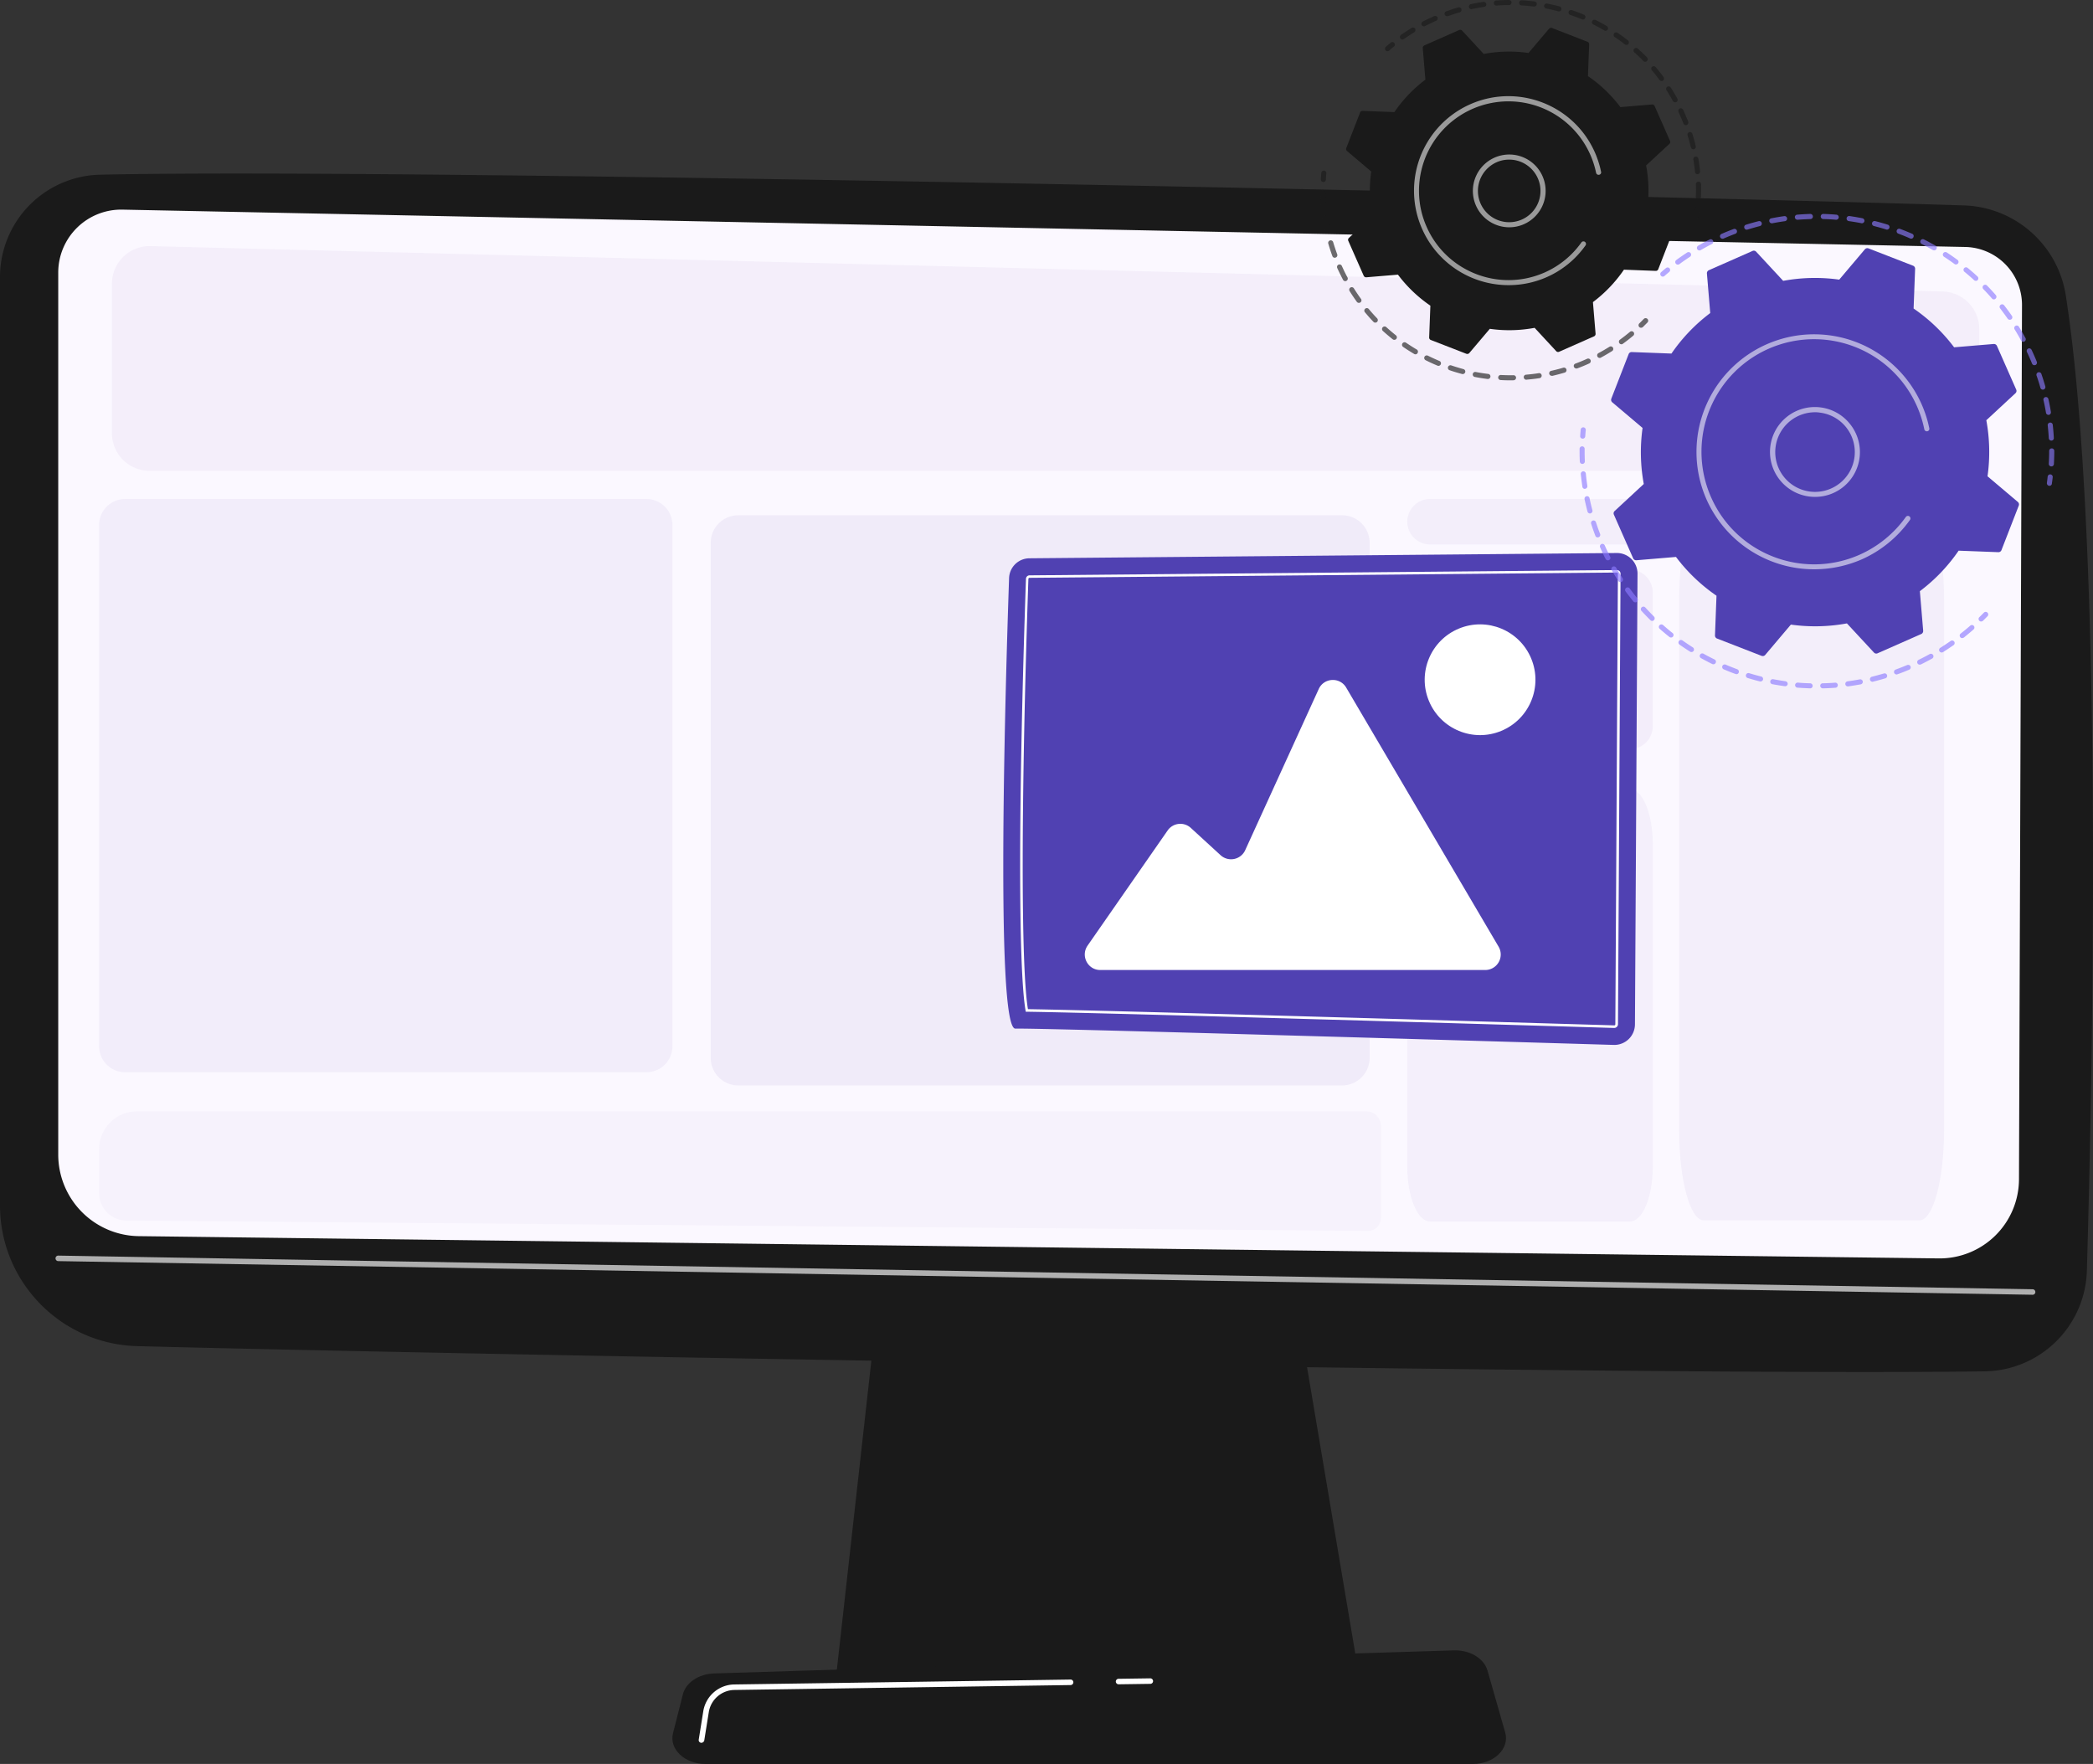 <svg xmlns="http://www.w3.org/2000/svg" viewBox="0 0 2774.62 2338.4"><rect x="0" y="0" width="2774.62" height="2338.4" fill="#333333" stroke="none"/><defs><style>.cls-1{fill:#1a1a1a;}.cls-2{fill:#fbf8ff;}.cls-16,.cls-3,.cls-4{fill:#fff;}.cls-3{opacity:0.65;}.cls-10,.cls-11,.cls-12,.cls-16,.cls-3,.cls-5,.cls-6,.cls-7,.cls-8,.cls-9{isolation:isolate;}.cls-10,.cls-11,.cls-12,.cls-5,.cls-6,.cls-7,.cls-8,.cls-9{fill:#e9e1f4;}.cls-5{opacity:0.44;}.cls-6{opacity:0.43;}.cls-7{opacity:0.46;}.cls-8{opacity:0.38;}.cls-9{opacity:0.42;}.cls-10{opacity:0.58;}.cls-11{opacity:0.28;}.cls-12{opacity:0.47;}.cls-13{fill:#5041b2;}.cls-14{opacity:0.64;}.cls-15{fill:#8c7aff;}.cls-16{opacity:0.56;}</style></defs><title>Asset 4</title><g id="Layer_2" data-name="Layer 2"><g id="Layer_1-2" data-name="Layer 1"><g id="Illustration"><polygon class="cls-1" points="1167.7 1691.2 1107.7 2228.5 1802.8 2228.5 1712.3 1691.2 1167.7 1691.2"/><path class="cls-1" d="M0,367.3V1597.9c0,101.2,80.7,184,181.9,186.6,449.5,11.6,2021.5,39.7,2449.4,33.4a137.34,137.34,0,0,0,135.2-133.5c8.3-285.9,21.7-973.4-27.9-1292.5a141.25,141.25,0,0,0-135.2-119.6c-376.6-12-2043.1-50.3-2470.8-40.7A135.71,135.71,0,0,0,0,367.3Z"/><path class="cls-2" d="M77.2,361.3V1530.5a108.18,108.18,0,0,0,106.5,108.2l2386,29.5a105.23,105.23,0,0,0,106.8-104.9l4-1158.7a76.88,76.88,0,0,0-75.1-77.2L162.7,277.9A83.5,83.5,0,0,0,77.2,361.3Z"/><path class="cls-3" d="M2694.6,1716.4h0L77.2,1671.8a3.67,3.67,0,0,1-3.6-3.7,3.61,3.61,0,0,1,3.7-3.6l2617.3,44.6a3.67,3.67,0,0,1,3.6,3.7A3.59,3.59,0,0,1,2694.6,1716.4Z"/><path class="cls-1" d="M1952.6,2338.4H935.2c-27.6,0-48.4-19.7-43-40.8l13.1-51.6c3.9-15.5,21-26.9,41.3-27.6l980.7-30.6c21.2-.7,40,10.6,44.6,26.7l23.5,82.2C2001.5,2318.1,1980.6,2338.4,1952.6,2338.4Z"/><path class="cls-4" d="M1482.9,2232.8a3.74,3.74,0,0,1-3.7-3.6,3.67,3.67,0,0,1,3.6-3.7l42-.6h.1a3.74,3.74,0,0,1,3.7,3.6,3.67,3.67,0,0,1-3.6,3.7l-42.1.6Z"/><path class="cls-4" d="M929.9,2310.3h-.6a3.57,3.57,0,0,1-3-4.2l6-37.5a42.25,42.25,0,0,1,41.2-35.6l445.7-6.5a3.65,3.65,0,1,1,.1,7.3l-445.7,6.5a34.94,34.94,0,0,0-34,29.5l-6,37.5A3.94,3.94,0,0,1,929.9,2310.3Z"/><path class="cls-5" d="M2160.9,721.7H1895.7a30.1,30.1,0,0,1,0-60.2h265.2a30.1,30.1,0,0,1,0,60.2Z"/><path class="cls-6" d="M2258.5,674.3h286.2c18,0,32.5,53.5,32.5,119.6v704.2c0,66-14.6,119.6-32.5,119.6H2258.5c-18,0-32.5-53.5-32.5-119.6V793.9C2226,727.8,2240.5,674.3,2258.5,674.3Z"/><path class="cls-7" d="M1895.7,755.2h265.2a30.13,30.13,0,0,1,30.1,30.1V962.9a30.13,30.13,0,0,1-30.1,30.1H1895.7a30.13,30.13,0,0,1-30.1-30.1V785.4A30,30,0,0,1,1895.7,755.2Z"/><path class="cls-8" d="M1895.7,1046.2h265.2c16.6,0,30.1,32.5,30.1,72.6v427.8c0,40.1-13.5,72.6-30.1,72.6H1895.7c-16.6,0-30.1-32.5-30.1-72.6V1118.9C1865.5,1078.7,1879,1046.2,1895.7,1046.2Z"/><path class="cls-9" d="M2574,624.1H198.2a49.8,49.8,0,0,1-49.8-49.8V376.1a49.84,49.84,0,0,1,51.1-49.8l2375.8,60.1a49.8,49.8,0,0,1,48.5,49.8V574.3A49.74,49.74,0,0,1,2574,624.1Z"/><path class="cls-10" d="M1779.2,1438.9H978.7a36.45,36.45,0,0,1-36.5-36.5V719.6a36.45,36.45,0,0,1,36.5-36.5h800.5a36.45,36.45,0,0,1,36.5,36.5v682.8A36.58,36.58,0,0,1,1779.2,1438.9Z"/><path class="cls-11" d="M1813.4,1631.8,167.4,1618a36.32,36.32,0,0,1-36-36.4v-58.1a50.27,50.27,0,0,1,50.3-50.3H1811.2a19.42,19.42,0,0,1,19.4,19.4v122.1A17.05,17.05,0,0,1,1813.4,1631.8Z"/><path class="cls-12" d="M857,1421.4H165.8a34.4,34.4,0,0,1-34.4-34.4V695.9a34.4,34.4,0,0,1,34.4-34.4H857a34.4,34.4,0,0,1,34.4,34.4v691.2A34.38,34.38,0,0,1,857,1421.4Z"/><path class="cls-13" d="M1364.7,740.1l778.5-7a27.32,27.32,0,0,1,27.6,27.5l-3.4,597.4a27.36,27.36,0,0,1-28.1,27.2c-140.8-4.2-765.7-22.7-793.2-21.6-27.3,1.1-12.5-478.7-8.4-597.1A27.16,27.16,0,0,1,1364.7,740.1Z"/><path class="cls-4" d="M2140,1362.7h-.2c-111.9-3.3-675.4-20.1-778.6-21.5h-1.4l-.2-1.4c-9.8-55.1-9.6-279.8.5-572.5a4.76,4.76,0,0,1,4.8-4.6l778.5-7a5.18,5.18,0,0,1,3.5,1.4,4.76,4.76,0,0,1,1.4,3.4l-3.4,597.4A5,5,0,0,1,2140,1362.7Zm-777.3-24.9c106.8,1.6,665.9,18.2,777.3,21.5h.1a1.44,1.44,0,0,0,1.3-1.5l3.4-597.4a1.28,1.28,0,0,0-.4-1,1.37,1.37,0,0,0-1.1-.4l-778.5,7a1.52,1.52,0,0,0-1.5,1.4C1353.5,1057.5,1353.2,1280.7,1362.7,1337.8Z"/><path class="cls-4" d="M1458.6,1285.9h510.3a20.55,20.55,0,0,0,17.7-31l-202-343.4c-8.4-14.3-29.5-13.2-36.4,1.9l-97.5,213.7a20.58,20.58,0,0,1-32.6,6.6l-39.5-36.2a20.5,20.5,0,0,0-30.7,3.4l-106.1,152.6C1432.3,1267.2,1442,1285.9,1458.6,1285.9Z"/><circle class="cls-4" cx="1962.08" cy="901.09" r="73.4" transform="translate(-195.48 819.46) rotate(-22.5)"/><g class="cls-14"><path class="cls-15" d="M2626.3,823.9a3.25,3.25,0,0,1-2.4-1,3.35,3.35,0,0,1,.1-4.8c2-1.9,3.9-3.9,5.9-5.9a3.39,3.39,0,0,1,4.9,4.7l-6,6A3.82,3.82,0,0,1,2626.3,823.9Z"/><path class="cls-15" d="M2416.4,912.5a3.49,3.49,0,0,1-3.4-3.3,3.29,3.29,0,0,1,3.3-3.4c5.4-.1,11-.4,16.4-.8a3.24,3.24,0,0,1,3.6,3.1,3.3,3.3,0,0,1-3.1,3.6c-5.5.4-11.2.7-16.8.8Zm-16.7,0h-.1q-8.4-.3-16.8-.9a3.42,3.42,0,0,1-3.1-3.6,3.49,3.49,0,0,1,3.6-3.1c5.4.5,11,.8,16.4.9a3.44,3.44,0,0,1,3.3,3.5A3.31,3.31,0,0,1,2399.7,912.5Zm49.9-2.6a3.26,3.26,0,0,1-3.3-2.9,3.44,3.44,0,0,1,2.9-3.8c5.4-.7,10.9-1.6,16.3-2.6a3.35,3.35,0,1,1,1.2,6.6c-5.5,1-11.1,1.9-16.6,2.7Zm-83-.2h-.5c-5.6-.8-11.1-1.7-16.6-2.7a3.35,3.35,0,1,1,1.2-6.6c5.4,1,10.8,1.9,16.3,2.7a3.52,3.52,0,0,1,2.9,3.8A3.42,3.42,0,0,1,2366.6,909.7Zm115.7-5.9a3.4,3.4,0,0,1-3.3-2.6,3.49,3.49,0,0,1,2.5-4.1c5.3-1.3,10.6-2.8,15.9-4.3a3.35,3.35,0,0,1,2,6.4c-5.4,1.6-10.8,3.1-16.2,4.4A3.71,3.71,0,0,1,2482.3,903.8Zm-148.5-.4a2.2,2.2,0,0,1-.8-.1c-5.4-1.3-10.9-2.9-16.2-4.5a3.35,3.35,0,1,1,2-6.4c5.2,1.6,10.6,3.1,15.9,4.4a3.44,3.44,0,0,1,2.5,4.1A3.54,3.54,0,0,1,2333.8,903.4Zm180.4-9.3a3.48,3.48,0,0,1-3.2-2.2,3.42,3.42,0,0,1,2-4.3c5.1-1.9,10.3-3.9,15.3-6a3.36,3.36,0,0,1,2.6,6.2c-5.2,2.2-10.4,4.3-15.7,6.1A1.5,1.5,0,0,1,2514.2,894.1Zm-212.2-.4a5,5,0,0,1-1.2-.2c-5.3-1.9-10.5-4-15.7-6.2a3.36,3.36,0,0,1,2.6-6.2c5,2.1,10.2,4.2,15.3,6.1a3.42,3.42,0,0,1,2,4.3A3,3,0,0,1,2302,893.7Zm242.9-12.6a3.4,3.4,0,0,1-3-1.9,3.36,3.36,0,0,1,1.6-4.5c4.9-2.4,9.8-4.9,14.6-7.6a3.38,3.38,0,1,1,3.3,5.9c-4.9,2.7-9.9,5.3-14.9,7.8A5,5,0,0,1,2544.9,881.1Zm-273.5-.5a4,4,0,0,1-1.5-.3c-5-2.5-10-5.1-14.9-7.8a3.38,3.38,0,1,1,3.3-5.9c4.8,2.7,9.7,5.2,14.6,7.6a3.24,3.24,0,0,1,1.5,4.5A3.4,3.4,0,0,1,2271.4,880.6ZM2574,865a3.62,3.62,0,0,1-2.9-1.6,3.27,3.27,0,0,1,1.1-4.6c4.6-2.9,9.2-6,13.7-9.1a3.37,3.37,0,1,1,3.9,5.5c-4.6,3.2-9.3,6.3-14,9.3A4.07,4.07,0,0,1,2574,865Zm-331.7-.6a4.07,4.07,0,0,1-1.8-.5c-4.7-3-9.4-6.1-14-9.4a3.37,3.37,0,0,1,3.9-5.5c4.5,3.2,9.1,6.2,13.7,9.2a3.4,3.4,0,0,1,1.1,4.6A3.62,3.62,0,0,1,2242.3,864.4Zm358.9-18.5a3,3,0,0,1-2.6-1.3,3.34,3.34,0,0,1,.6-4.7c4.3-3.4,8.6-6.9,12.7-10.5a3.33,3.33,0,0,1,4.4,5c-4.2,3.7-8.6,7.3-12.9,10.8A4.39,4.39,0,0,1,2601.2,845.9Zm-386-.8a3.32,3.32,0,0,1-2.1-.7q-6.6-5.25-12.9-10.8a3.33,3.33,0,0,1-.3-4.7,3.45,3.45,0,0,1,4.8-.3c4.1,3.6,8.3,7.2,12.6,10.6a3.26,3.26,0,0,1,.5,4.7A3.22,3.22,0,0,1,2215.2,845.1Zm-24.9-22a3.25,3.25,0,0,1-2.4-1c-4-3.9-7.9-8-11.7-12.1a3.4,3.4,0,1,1,5-4.6c3.7,4,7.5,8,11.4,11.9a3.44,3.44,0,0,1,0,4.8A3,3,0,0,1,2190.3,823.1Zm-22.4-24.6a3.37,3.37,0,0,1-2.6-1.2c-3.5-4.3-7-8.8-10.3-13.3a3.36,3.36,0,1,1,5.4-4c3.2,4.4,6.6,8.8,10.1,13a3.25,3.25,0,0,1-.5,4.7A2.93,2.93,0,0,1,2167.9,798.5Zm-19.7-26.8a3.22,3.22,0,0,1-2.8-1.5c-3.1-4.7-6-9.5-8.8-14.3a3.36,3.36,0,1,1,5.8-3.4c2.7,4.7,5.6,9.4,8.6,14a3.4,3.4,0,0,1-1,4.7A3.74,3.74,0,0,1,2148.2,771.7Zm-16.7-28.9a3.49,3.49,0,0,1-3-1.8c-1.2-2.3-2.4-4.7-3.5-7.1-1.3-2.7-2.5-5.4-3.7-8.1a3.34,3.34,0,1,1,6.1-2.7c1.2,2.7,2.4,5.3,3.7,7.9,1.1,2.3,2.3,4.7,3.4,7a3.26,3.26,0,0,1-3,4.8ZM2118,712.4a3.21,3.21,0,0,1-3.1-2.2c-2-5.2-3.9-10.6-5.6-15.9a3.35,3.35,0,1,1,6.4-2c1.7,5.2,3.5,10.4,5.5,15.5a3.29,3.29,0,0,1-1.9,4.3A2.23,2.23,0,0,1,2118,712.4Zm-10.2-31.7a3.42,3.42,0,0,1-3.3-2.5c-1.4-5.4-2.7-10.9-3.9-16.4a3.37,3.37,0,0,1,6.6-1.4c1.1,5.4,2.4,10.8,3.8,16a3.34,3.34,0,0,1-2.4,4.1A1.34,1.34,0,0,1,2107.8,680.7Zm-6.8-32.6a3.34,3.34,0,0,1-3.3-2.9c-.8-5.5-1.5-11.1-2.1-16.7a3.43,3.43,0,0,1,3-3.7,3.37,3.37,0,0,1,3.7,3c.5,5.4,1.2,10.9,2,16.3a3.31,3.31,0,0,1-2.8,3.8A.65.65,0,0,1,2101,648.1Zm-3.3-33.1a3.4,3.4,0,0,1-3.4-3.2q-.3-6.75-.3-13.5V595a3.35,3.35,0,0,1,3.4-3.3h0a3.29,3.29,0,0,1,3.3,3.4v3.2c0,4.4.1,8.9.3,13.2a3.36,3.36,0,0,1-3.2,3.5Z"/><path class="cls-15" d="M2098.1,581.5h-.2a3.24,3.24,0,0,1-3.1-3.6c.2-2.8.4-5.7.7-8.5a3.37,3.37,0,0,1,6.7.7c-.3,2.8-.5,5.5-.7,8.3A3.39,3.39,0,0,1,2098.1,581.5Z"/></g><g class="cls-14"><path class="cls-15" d="M2204.3,366.7a3.17,3.17,0,0,1-2.5-1.2,3.32,3.32,0,0,1,.3-4.7c2.1-1.9,4.3-3.7,6.5-5.5a3.34,3.34,0,0,1,4.2,5.2c-2.1,1.8-4.3,3.6-6.3,5.4A3.33,3.33,0,0,1,2204.3,366.7Z"/><path class="cls-15" d="M2719.4,618.3h-.2a3.35,3.35,0,0,1-3.2-3.5c.3-5.6.5-11.3.5-17a3.4,3.4,0,0,1,6.8,0c0,5.8-.2,11.6-.5,17.3A3.33,3.33,0,0,1,2719.4,618.3Zm0-34.2a3.4,3.4,0,0,1-3.4-3.2c-.3-5.6-.8-11.3-1.4-16.9a3.37,3.37,0,1,1,6.7-.7c.6,5.7,1.1,11.5,1.4,17.3a3.29,3.29,0,0,1-3.2,3.5Zm-3.8-34.1a3.42,3.42,0,0,1-3.3-2.8c-.9-5.5-2-11.1-3.3-16.6a3.34,3.34,0,1,1,6.5-1.5c1.3,5.6,2.4,11.3,3.3,17a3.39,3.39,0,0,1-2.8,3.9Zm-7.5-33.5a3.33,3.33,0,0,1-3.2-2.4q-2.25-8.1-5.1-16.2a3.38,3.38,0,1,1,6.4-2.2c1.9,5.5,3.6,11,5.2,16.5a3.43,3.43,0,0,1-2.3,4.2A3.75,3.75,0,0,1,2708.1,516.5Zm-11.2-32.4a3.35,3.35,0,0,1-3.1-2.1c-2.1-5.2-4.4-10.4-6.8-15.5a3.38,3.38,0,0,1,6.1-2.9c2.5,5.2,4.8,10.5,7,15.9a3.38,3.38,0,0,1-1.8,4.4A9.32,9.32,0,0,1,2696.9,484.1Zm-14.7-31a3.3,3.3,0,0,1-3-1.8c-2.7-5-5.5-9.9-8.5-14.7a3.34,3.34,0,1,1,5.7-3.5q4.5,7.35,8.7,15a3.37,3.37,0,0,1-1.4,4.6A2.6,2.6,0,0,1,2682.2,453.1Zm-17.9-29.2a3.5,3.5,0,0,1-2.8-1.4c-3.2-4.6-6.6-9.2-10-13.7a3.35,3.35,0,1,1,5.3-4.1c3.5,4.5,7,9.2,10.3,14a3.31,3.31,0,0,1-.9,4.7A4.49,4.49,0,0,1,2664.3,423.9Zm-21.1-27a3.17,3.17,0,0,1-2.5-1.2c-3.7-4.2-7.5-8.4-11.5-12.5a3.39,3.39,0,0,1,4.9-4.7c4,4.1,8,8.4,11.7,12.7a3.32,3.32,0,0,1-.3,4.7A3.19,3.19,0,0,1,2643.2,396.9Zm-23.9-24.6a3.52,3.52,0,0,1-2.3-.9c-4.1-3.8-8.4-7.5-12.8-11.1a3.34,3.34,0,1,1,4.2-5.2c4.5,3.7,8.9,7.5,13.1,11.4a3.35,3.35,0,0,1,.2,4.8A3.1,3.1,0,0,1,2619.3,372.3Zm-395.1-21.5a3.32,3.32,0,0,1-2.7-1.4,3.35,3.35,0,0,1,.7-4.7c4.6-3.4,9.4-6.7,14.3-9.9a3.4,3.4,0,1,1,3.7,5.7c-4.7,3.1-9.4,6.3-13.9,9.7A4.2,4.2,0,0,1,2224.2,350.8Zm368.7-.2a3.06,3.06,0,0,1-2-.7c-4.5-3.3-9.2-6.6-13.9-9.6a3.4,3.4,0,0,1,3.7-5.7c4.8,3.1,9.6,6.5,14.3,9.9a3.35,3.35,0,0,1,.7,4.7A3.81,3.81,0,0,1,2592.9,350.6Zm-340-18.6a3.24,3.24,0,0,1-2.9-1.7,3.39,3.39,0,0,1,1.2-4.6c5-2.9,10.1-5.7,15.2-8.2a3.35,3.35,0,1,1,3,6c-5,2.5-10,5.3-14.9,8.1A2.73,2.73,0,0,1,2252.9,332Zm311.2-.1a3.53,3.53,0,0,1-1.7-.4c-4.9-2.8-9.9-5.5-14.9-8.1a3.35,3.35,0,0,1,3-6c5.2,2.6,10.3,5.4,15.3,8.2a3.3,3.3,0,0,1,1.2,4.6A3.24,3.24,0,0,1,2564.1,331.9Zm-280.6-15.4a3.53,3.53,0,0,1-3.1-2,3.34,3.34,0,0,1,1.7-4.4c5.3-2.3,10.7-4.5,16.1-6.5a3.35,3.35,0,0,1,2.3,6.3c-5.3,2-10.5,4.1-15.7,6.4A2.74,2.74,0,0,1,2283.5,316.5Zm250-.1a2.77,2.77,0,0,1-1.3-.3c-5.1-2.3-10.4-4.4-15.7-6.4a3.35,3.35,0,1,1,2.3-6.3c5.4,2,10.8,4.2,16.1,6.5a3.26,3.26,0,0,1,1.7,4.4A3.21,3.21,0,0,1,2533.5,316.4Zm-217.9-11.9a3.3,3.3,0,0,1-3.2-2.4,3.26,3.26,0,0,1,2.2-4.2c5.5-1.7,11.1-3.3,16.7-4.7a3.36,3.36,0,1,1,1.7,6.5c-5.5,1.4-10.9,3-16.3,4.6A5.16,5.16,0,0,1,2315.6,304.5Zm185.8-.1a3.55,3.55,0,0,1-1-.2c-5.4-1.7-10.9-3.2-16.3-4.6a3.36,3.36,0,0,1,1.7-6.5c5.6,1.4,11.2,3,16.7,4.7a3.3,3.3,0,0,1,2.2,4.2A3.42,3.42,0,0,1,2501.4,304.4ZM2348.8,296a3.33,3.33,0,0,1-3.3-2.7,3.25,3.25,0,0,1,2.7-3.9c5.6-1.1,11.4-2.1,17.1-2.9a3.38,3.38,0,1,1,.9,6.7c-5.6.8-11.2,1.7-16.7,2.8Zm119.4,0a1.27,1.27,0,0,1-.6-.1c-5.5-1.1-11.2-2-16.7-2.8a3.38,3.38,0,0,1,.9-6.7c5.7.8,11.4,1.8,17.1,2.9a3.45,3.45,0,0,1,2.7,3.9A3.5,3.5,0,0,1,2468.2,296Zm-34-4.7h-.3c-5.6-.5-11.3-.8-16.9-.9a3.44,3.44,0,0,1-3.3-3.5,3.31,3.31,0,0,1,3.5-3.3c5.8.2,11.6.5,17.3,1a3.42,3.42,0,0,1,3.1,3.6A3.54,3.54,0,0,1,2434.2,291.3Zm-51.4,0a3.45,3.45,0,0,1-3.4-3.1,3.24,3.24,0,0,1,3.1-3.6c5.7-.5,11.6-.8,17.3-1a3.44,3.44,0,0,1,3.5,3.3,3.37,3.37,0,0,1-3.3,3.5c-5.6.2-11.3.5-16.9.9Z"/><path class="cls-15" d="M2716.9,644h-.5a3.52,3.52,0,0,1-2.9-3.8c.4-2.7.7-5.5,1-8.2a3.37,3.37,0,1,1,6.7.7c-.3,2.8-.7,5.6-1.1,8.4A3.1,3.1,0,0,1,2716.9,644Z"/></g><path class="cls-13" d="M2676.2,670.3a4.33,4.33,0,0,0-1.2-4.9l-40.2-34a232,232,0,0,0-1.6-74.3l38.6-35.8a4.15,4.15,0,0,0,1-4.9l-25.5-57.8a4.39,4.39,0,0,0-4.3-2.6l-52.5,4.4a229.53,229.53,0,0,0-53.7-51.4l2-52.6a4.29,4.29,0,0,0-2.8-4.2l-58.9-22.9a4.33,4.33,0,0,0-4.9,1.2l-34,40.2a232,232,0,0,0-74.3,1.6l-35.8-38.6a4.15,4.15,0,0,0-4.9-1l-57.8,25.5a4.39,4.39,0,0,0-2.6,4.3l4.4,52.5a229.53,229.53,0,0,0-51.4,53.7l-52.6-2a4.29,4.29,0,0,0-4.2,2.8l-22.9,58.9a4.33,4.33,0,0,0,1.2,4.9l40.2,34a232,232,0,0,0,1.6,74.3l-38.6,35.8a4.15,4.15,0,0,0-1,4.9l25.5,57.8a4.39,4.39,0,0,0,4.3,2.6l52.5-4.4a229.53,229.53,0,0,0,53.7,51.4l-2,52.6a4.29,4.29,0,0,0,2.8,4.2l58.9,22.9a4.33,4.33,0,0,0,4.9-1.2l34-40.2a232,232,0,0,0,74.3-1.6l35.8,38.6a4.15,4.15,0,0,0,4.9,1l57.8-25.5a4.39,4.39,0,0,0,2.6-4.3l-4.4-52.5a229.53,229.53,0,0,0,51.4-53.7l52.6,2a4.29,4.29,0,0,0,4.2-2.8Z"/><path class="cls-16" d="M2406.1,658.7a59.55,59.55,0,0,1-47-22.9,59.5,59.5,0,1,1,93.9-73.1,59.38,59.38,0,0,1-46.9,96Zm-.1-112.2a52.83,52.83,0,0,0-52.2,46.3,52.73,52.73,0,1,0,58.8-45.8A36.69,36.69,0,0,0,2406,546.5Z"/><path class="cls-16" d="M2405,754.7a156.31,156.31,0,0,1-142.9-93,155.91,155.91,0,1,1,295.5-94c0,.2.1.5.1.7a3.33,3.33,0,0,1-2.7,3.3,3.4,3.4,0,0,1-4-2.6,149.2,149.2,0,1,0-282.7,90c33.1,75.3,121.3,109.5,196.6,76.4a150.12,150.12,0,0,0,61.6-50.2,3.37,3.37,0,0,1,4.7-.8,3.5,3.5,0,0,1,1.4,2.8,3.29,3.29,0,0,1-.6,1.9,156.15,156.15,0,0,1-64.3,52.5A158.37,158.37,0,0,1,2405,754.7Z"/><g class="cls-14"><path class="cls-1" d="M2175.5,434.5a3.1,3.1,0,0,1-2.4-1,3.44,3.44,0,0,1,.1-4.8c2-1.9,3.9-3.9,5.9-5.9a3.39,3.39,0,1,1,4.9,4.7l-6,6A3.82,3.82,0,0,1,2175.5,434.5Z"/><path class="cls-1" d="M2003,504.2c-4.5,0-9.2-.1-13.7-.4a3.35,3.35,0,0,1,.3-6.7q8.4.45,16.8.3a3.35,3.35,0,0,1,3.4,3.3,3.42,3.42,0,0,1-3.3,3.4C2005.3,504.2,2004.1,504.2,2003,504.2Zm20.4-.8a3.45,3.45,0,0,1-3.4-3.1,3.24,3.24,0,0,1,3.1-3.6c5.6-.5,11.2-1.1,16.7-2a3.34,3.34,0,1,1,1,6.6c-5.7.9-11.4,1.5-17.1,2A.37.37,0,0,1,2023.4,503.4Zm-50.9-1h-.4c-5.7-.7-11.4-1.6-17-2.7a3.35,3.35,0,0,1,1.2-6.6c5.5,1.1,11,1.9,16.6,2.6a3.33,3.33,0,0,1,2.9,3.8A3.42,3.42,0,0,1,1972.5,502.4Zm84.6-4.2a3.51,3.51,0,0,1-3.3-2.6,3.33,3.33,0,0,1,2.5-4c5.4-1.2,10.9-2.6,16.2-4.2a3.39,3.39,0,0,1,1.9,6.5c-5.5,1.6-11.1,3.1-16.7,4.4A1.27,1.27,0,0,0,2057.1,498.2Zm-118-2.3a2.77,2.77,0,0,1-.9-.1c-5.5-1.5-11.1-3.1-16.5-5a3.38,3.38,0,1,1,2.2-6.4c5.3,1.8,10.7,3.4,16.1,4.9a3.34,3.34,0,0,1,2.4,4.1A3.51,3.51,0,0,1,1939.1,495.9Zm150.6-7.4a3.43,3.43,0,0,1-3.2-2.2,3.26,3.26,0,0,1,2-4.3c5.2-1.9,10.4-4.1,15.5-6.4a3.4,3.4,0,0,1,2.8,6.2c-5.2,2.4-10.6,4.6-15.9,6.6A4.87,4.87,0,0,1,2089.7,488.5ZM1906.9,485a3.08,3.08,0,0,1-1.3-.3c-5.3-2.2-10.6-4.6-15.7-7.2a3.35,3.35,0,0,1,3-6c5,2.5,10.1,4.8,15.3,7a3.38,3.38,0,0,1,1.8,4.4A3.45,3.45,0,0,1,1906.9,485Zm213.8-10.5a3.3,3.3,0,0,1-3-1.8,3.37,3.37,0,0,1,1.4-4.6c4.9-2.6,9.8-5.5,14.5-8.4a3.34,3.34,0,1,1,3.5,5.7c-4.8,3-9.9,6-14.9,8.7A2.82,2.82,0,0,1,2120.7,474.5Zm-244.3-4.8a2.62,2.62,0,0,1-1.7-.5c-4.9-2.9-9.8-6-14.6-9.3a3.38,3.38,0,1,1,3.8-5.6c4.6,3.1,9.4,6.2,14.2,9a3.39,3.39,0,0,1,1.2,4.6A3.16,3.16,0,0,1,1876.4,469.7Zm273.1-13.3a3.32,3.32,0,0,1-2.7-1.4,3.35,3.35,0,0,1,.7-4.7c4.5-3.3,9-6.8,13.2-10.3a3.34,3.34,0,1,1,4.3,5.1c-4.4,3.7-9,7.3-13.6,10.6A3,3,0,0,1,2149.5,456.4Zm-301.1-5.9a3.32,3.32,0,0,1-2.1-.7c-4.5-3.6-8.9-7.3-13.2-11.2a3.4,3.4,0,0,1,4.6-5c4.1,3.7,8.4,7.4,12.8,10.9a3.36,3.36,0,0,1,.6,4.7A3.49,3.49,0,0,1,1848.4,450.5Zm-25.2-22.8a3.1,3.1,0,0,1-2.4-1c-4-4.1-7.8-8.5-11.5-12.9a3.34,3.34,0,0,1,5.1-4.3c3.6,4.3,7.3,8.5,11.2,12.5a3.44,3.44,0,0,1-.1,4.8A3.88,3.88,0,0,1,1823.2,427.7Zm-21.8-26.2a3.32,3.32,0,0,1-2.7-1.4c-3.3-4.6-6.6-9.4-9.6-14.3a3.34,3.34,0,1,1,5.7-3.5c3,4.7,6.1,9.4,9.4,13.9a3.29,3.29,0,0,1-.8,4.7A3.61,3.61,0,0,1,1801.4,401.5Zm-18-28.8a3.3,3.3,0,0,1-3-1.8c-1.7-3.3-3.4-6.6-5-9.9-.9-1.9-1.8-3.7-2.6-5.6a3.34,3.34,0,1,1,6.1-2.7c.8,1.8,1.7,3.6,2.5,5.4,1.5,3.2,3.2,6.5,4.9,9.6a3.37,3.37,0,0,1-1.4,4.6A2.6,2.6,0,0,1,1783.4,372.7Zm-13.9-31a3.33,3.33,0,0,1-3.2-2.2c-2-5.4-3.8-10.9-5.4-16.4a3.39,3.39,0,1,1,6.5-1.9c1.6,5.3,3.4,10.7,5.3,15.9a3.33,3.33,0,0,1-2,4.3A3.46,3.46,0,0,1,1769.5,341.7Zm-9.7-32.7a3.51,3.51,0,0,1-3.3-2.6c-1.2-5.6-2.3-11.3-3.1-17a3.34,3.34,0,0,1,6.6-1c.8,5.5,1.9,11.1,3.1,16.5a3.32,3.32,0,0,1-2.6,4A1.48,1.48,0,0,1,1759.8,309Zm-5-33.6a3.45,3.45,0,0,1-3.4-3.1c-.5-5.7-.7-11.5-.8-17.2a3.35,3.35,0,0,1,3.3-3.4h0a3.49,3.49,0,0,1,3.4,3.3c.1,5.6.3,11.2.8,16.8a3.3,3.3,0,0,1-3.1,3.6Z"/><path class="cls-1" d="M1754.4,241.3h-.2a3.38,3.38,0,0,1-3.2-3.6c.2-2.8.4-5.7.6-8.5a3.37,3.37,0,0,1,3.7-3,3.31,3.31,0,0,1,3,3.7c-.3,2.8-.5,5.5-.6,8.3A3.23,3.23,0,0,1,1754.4,241.3Z"/></g><g class="cls-14"><path class="cls-1" d="M1839.4,67.9a3.17,3.17,0,0,1-2.5-1.2,3.32,3.32,0,0,1,.3-4.7c2.1-1.9,4.3-3.7,6.5-5.5a3.34,3.34,0,0,1,4.2,5.2c-2.2,1.7-4.3,3.5-6.3,5.3A3.28,3.28,0,0,1,1839.4,67.9Z"/><path class="cls-1" d="M2251.4,264.4h-.1a3.29,3.29,0,0,1-3.2-3.5c.1-3,.2-6,.2-9,0-2.5,0-5-.1-7.6a3.37,3.37,0,0,1,3.3-3.5,3.43,3.43,0,0,1,3.5,3.3c.1,2.6.1,5.2.1,7.8,0,3.1-.1,6.1-.2,9.2A3.66,3.66,0,0,1,2251.4,264.4Zm-1.1-33.5a3.28,3.28,0,0,1-3.3-3c-.5-5.5-1.3-11-2.2-16.4a3.39,3.39,0,1,1,6.7-1.1c.9,5.6,1.7,11.2,2.2,16.8a3.37,3.37,0,0,1-3,3.7Zm-5.5-33a3.4,3.4,0,0,1-3.3-2.6c-1.3-5.3-2.7-10.7-4.4-15.9a3.35,3.35,0,1,1,6.4-2c1.7,5.4,3.2,10.9,4.5,16.4a3.49,3.49,0,0,1-2.5,4.1Zm-10-32a3.3,3.3,0,0,1-3.1-2.2c-2-5.1-4.2-10.2-6.5-15.2a3.38,3.38,0,1,1,6.1-2.9c2.4,5.1,4.6,10.4,6.7,15.6a3.43,3.43,0,0,1-1.9,4.4A2.08,2.08,0,0,1,2234.8,165.9Zm-14.1-30.3a3.52,3.52,0,0,1-3-1.7c-2.6-4.8-5.5-9.6-8.4-14.2a3.33,3.33,0,1,1,5.6-3.6c3,4.7,5.9,9.6,8.7,14.6a3.42,3.42,0,0,1-1.3,4.6A7.58,7.58,0,0,1,2220.7,135.6Zm-18-28.2a3.46,3.46,0,0,1-2.7-1.4c-3.3-4.4-6.7-8.8-10.3-12.9a3.34,3.34,0,0,1,5.1-4.3c3.6,4.3,7.2,8.8,10.5,13.3a3.35,3.35,0,0,1-.7,4.7A3.08,3.08,0,0,1,2202.7,107.4ZM2181,81.9a3.1,3.1,0,0,1-2.4-1c-3.8-3.9-7.8-7.8-11.9-11.4a3.4,3.4,0,1,1,4.5-5.1c4.2,3.8,8.3,7.7,12.2,11.7a3.35,3.35,0,0,1-.1,4.8A3,3,0,0,1,2181,81.9Zm-24.9-22.4a3.32,3.32,0,0,1-2.1-.7c-4.3-3.4-8.8-6.6-13.4-9.7a3.38,3.38,0,1,1,3.8-5.6c4.7,3.2,9.3,6.5,13.7,10a3.35,3.35,0,0,1,.6,4.7A3,3,0,0,1,2156.1,59.5Zm-296.9-7.1a3.5,3.5,0,0,1-2.8-1.4,3.37,3.37,0,0,1,.8-4.7c4.6-3.2,9.4-6.4,14.2-9.3a3.34,3.34,0,1,1,3.5,5.7c-4.7,2.9-9.3,5.9-13.8,9.1A3.53,3.53,0,0,1,1859.2,52.4Zm269.2-11.6a2.62,2.62,0,0,1-1.7-.5c-4.7-2.8-9.6-5.4-14.5-7.8a3.35,3.35,0,1,1,3-6c5.1,2.5,10.1,5.2,14.9,8.1a3.39,3.39,0,0,1,1.2,4.6A3.48,3.48,0,0,1,2128.4,40.8Zm-240.7-5.9a3.49,3.49,0,0,1-3-1.8,3.31,3.31,0,0,1,1.4-4.5c2.5-1.3,5.1-2.6,7.7-3.8s5.1-2.4,7.6-3.5a3.34,3.34,0,0,1,2.7,6.1c-2.5,1.1-5,2.2-7.4,3.4s-5,2.5-7.5,3.7A2.41,2.41,0,0,1,1887.7,34.9Zm210.7-9a3.08,3.08,0,0,1-1.3-.3c-5.1-2.1-10.3-4.1-15.5-5.8a3.38,3.38,0,0,1,2.2-6.4c5.3,1.8,10.7,3.8,15.9,6a3.38,3.38,0,0,1,1.8,4.4A3.35,3.35,0,0,1,2098.4,25.9Zm-180-4.4a3.48,3.48,0,0,1-3.2-2.2,3.42,3.42,0,0,1,2-4.3c5.3-1.9,10.7-3.7,16.1-5.2a3.39,3.39,0,0,1,1.9,6.5c-5.3,1.5-10.6,3.2-15.7,5.1C1919.2,21.4,1918.8,21.5,1918.4,21.5Zm148.3-6.4a2.77,2.77,0,0,1-.9-.1c-5.3-1.4-10.7-2.7-16.1-3.7a3.45,3.45,0,0,1-2.7-3.9,3.45,3.45,0,0,1,3.9-2.7c5.5,1.1,11.1,2.4,16.5,3.8a3.34,3.34,0,0,1,2.4,4.1A3,3,0,0,1,2066.7,15.1Zm-116.1-2.9a3.39,3.39,0,0,1-.7-6.7c5.5-1.2,11.1-2.2,16.7-3a3.34,3.34,0,0,1,1,6.6c-5.4.8-10.9,1.8-16.3,2.9A1.08,1.08,0,0,1,1950.6,12.2Zm83.3-3.5h-.4c-5.4-.7-11-1.2-16.4-1.5a3.38,3.38,0,0,1-3.2-3.6,3.38,3.38,0,0,1,3.6-3.2c5.6.3,11.3.9,16.9,1.6a3.4,3.4,0,0,1,2.9,3.8A3.62,3.62,0,0,1,2033.9,8.7Zm-50.2-1.3a3.45,3.45,0,0,1-3.4-3.1,3.3,3.3,0,0,1,3.1-3.6c5.6-.4,11.3-.7,17-.7h0a3.49,3.49,0,0,1,3.4,3.3,3.35,3.35,0,0,1-3.3,3.4c-5.5,0-11,.3-16.5.7Z"/><path class="cls-1" d="M2249.2,289.5h-.5a3.52,3.52,0,0,1-2.9-3.8c.4-2.7.7-5.5,1-8.2a3.37,3.37,0,0,1,3.7-3,3.43,3.43,0,0,1,3,3.7c-.3,2.8-.6,5.6-1,8.5A3.34,3.34,0,0,1,2249.2,289.5Z"/></g><path class="cls-1" d="M2216.6,309.8a3.59,3.59,0,0,0-1-3.9l-32.1-27.2a182.52,182.52,0,0,0-1.3-59.4l30.9-28.6a3.39,3.39,0,0,0,.8-3.9l-20.4-46.2a3.5,3.5,0,0,0-3.5-2.1l-41.9,3.5a182.11,182.11,0,0,0-43-41.1l1.6-42.1a3.45,3.45,0,0,0-2.2-3.4l-47.1-18.3a3.59,3.59,0,0,0-3.9,1l-27.2,32.1a182.52,182.52,0,0,0-59.4,1.3l-28.6-30.9a3.39,3.39,0,0,0-3.9-.8l-46.2,20.4a3.5,3.5,0,0,0-2.1,3.5l3.5,41.9a182.11,182.11,0,0,0-41.1,43l-42.1-1.6a3.45,3.45,0,0,0-3.4,2.2l-18.3,47.1a3.59,3.59,0,0,0,1,3.9l32.1,27.2a182.52,182.52,0,0,0,1.3,59.4l-30.9,28.6a3.39,3.39,0,0,0-.8,3.9l20.4,46.2a3.5,3.5,0,0,0,3.5,2.1l41.9-3.5a182.11,182.11,0,0,0,43,41.1l-1.6,42.1a3.45,3.45,0,0,0,2.2,3.4l47.1,18.3a3.59,3.59,0,0,0,3.9-1l27.2-32.1a182.52,182.52,0,0,0,59.4-1.3l28.6,30.9a3.39,3.39,0,0,0,3.9.8l46.2-20.4a3.5,3.5,0,0,0,2.1-3.5l-3.5-41.9a182.11,182.11,0,0,0,41.1-43l42.1,1.6a3.45,3.45,0,0,0,3.4-2.2Z"/><path class="cls-16" d="M2000.8,301.3a48.23,48.23,0,1,1,38-77.9h0a48.25,48.25,0,0,1-38,77.9Zm-.2-89.7a40.61,40.61,0,0,0-25.4,8.8,41.47,41.47,0,1,0,58.2,7.2h0a41.48,41.48,0,0,0-27.6-15.7A45.33,45.33,0,0,0,2000.6,211.6Z"/><path class="cls-16" d="M1999.9,378a125.26,125.26,0,0,1-50.6-239.9c63.2-27.8,137.3.9,165.1,64.2,1,2.2,1.9,4.5,2.7,6.7a131.49,131.49,0,0,1,4.6,15.1v.1c0,.2.1.3.1.5.2,1,.4,2,.7,3,0,.2.1.5.1.7a3.33,3.33,0,0,1-2.7,3.3,3.4,3.4,0,0,1-4-2.6,119.87,119.87,0,0,0-7.7-24h0A118.59,118.59,0,0,0,1881.1,253a116.76,116.76,0,0,0,10.1,47.6c26.3,59.8,96.4,87,156.3,60.7a118.41,118.41,0,0,0,48.9-39.9,3.37,3.37,0,0,1,4.7-.8,3.5,3.5,0,0,1,1.4,2.8,3.29,3.29,0,0,1-.6,1.9,124.61,124.61,0,0,1-102,52.7Z"/></g></g></g></svg>